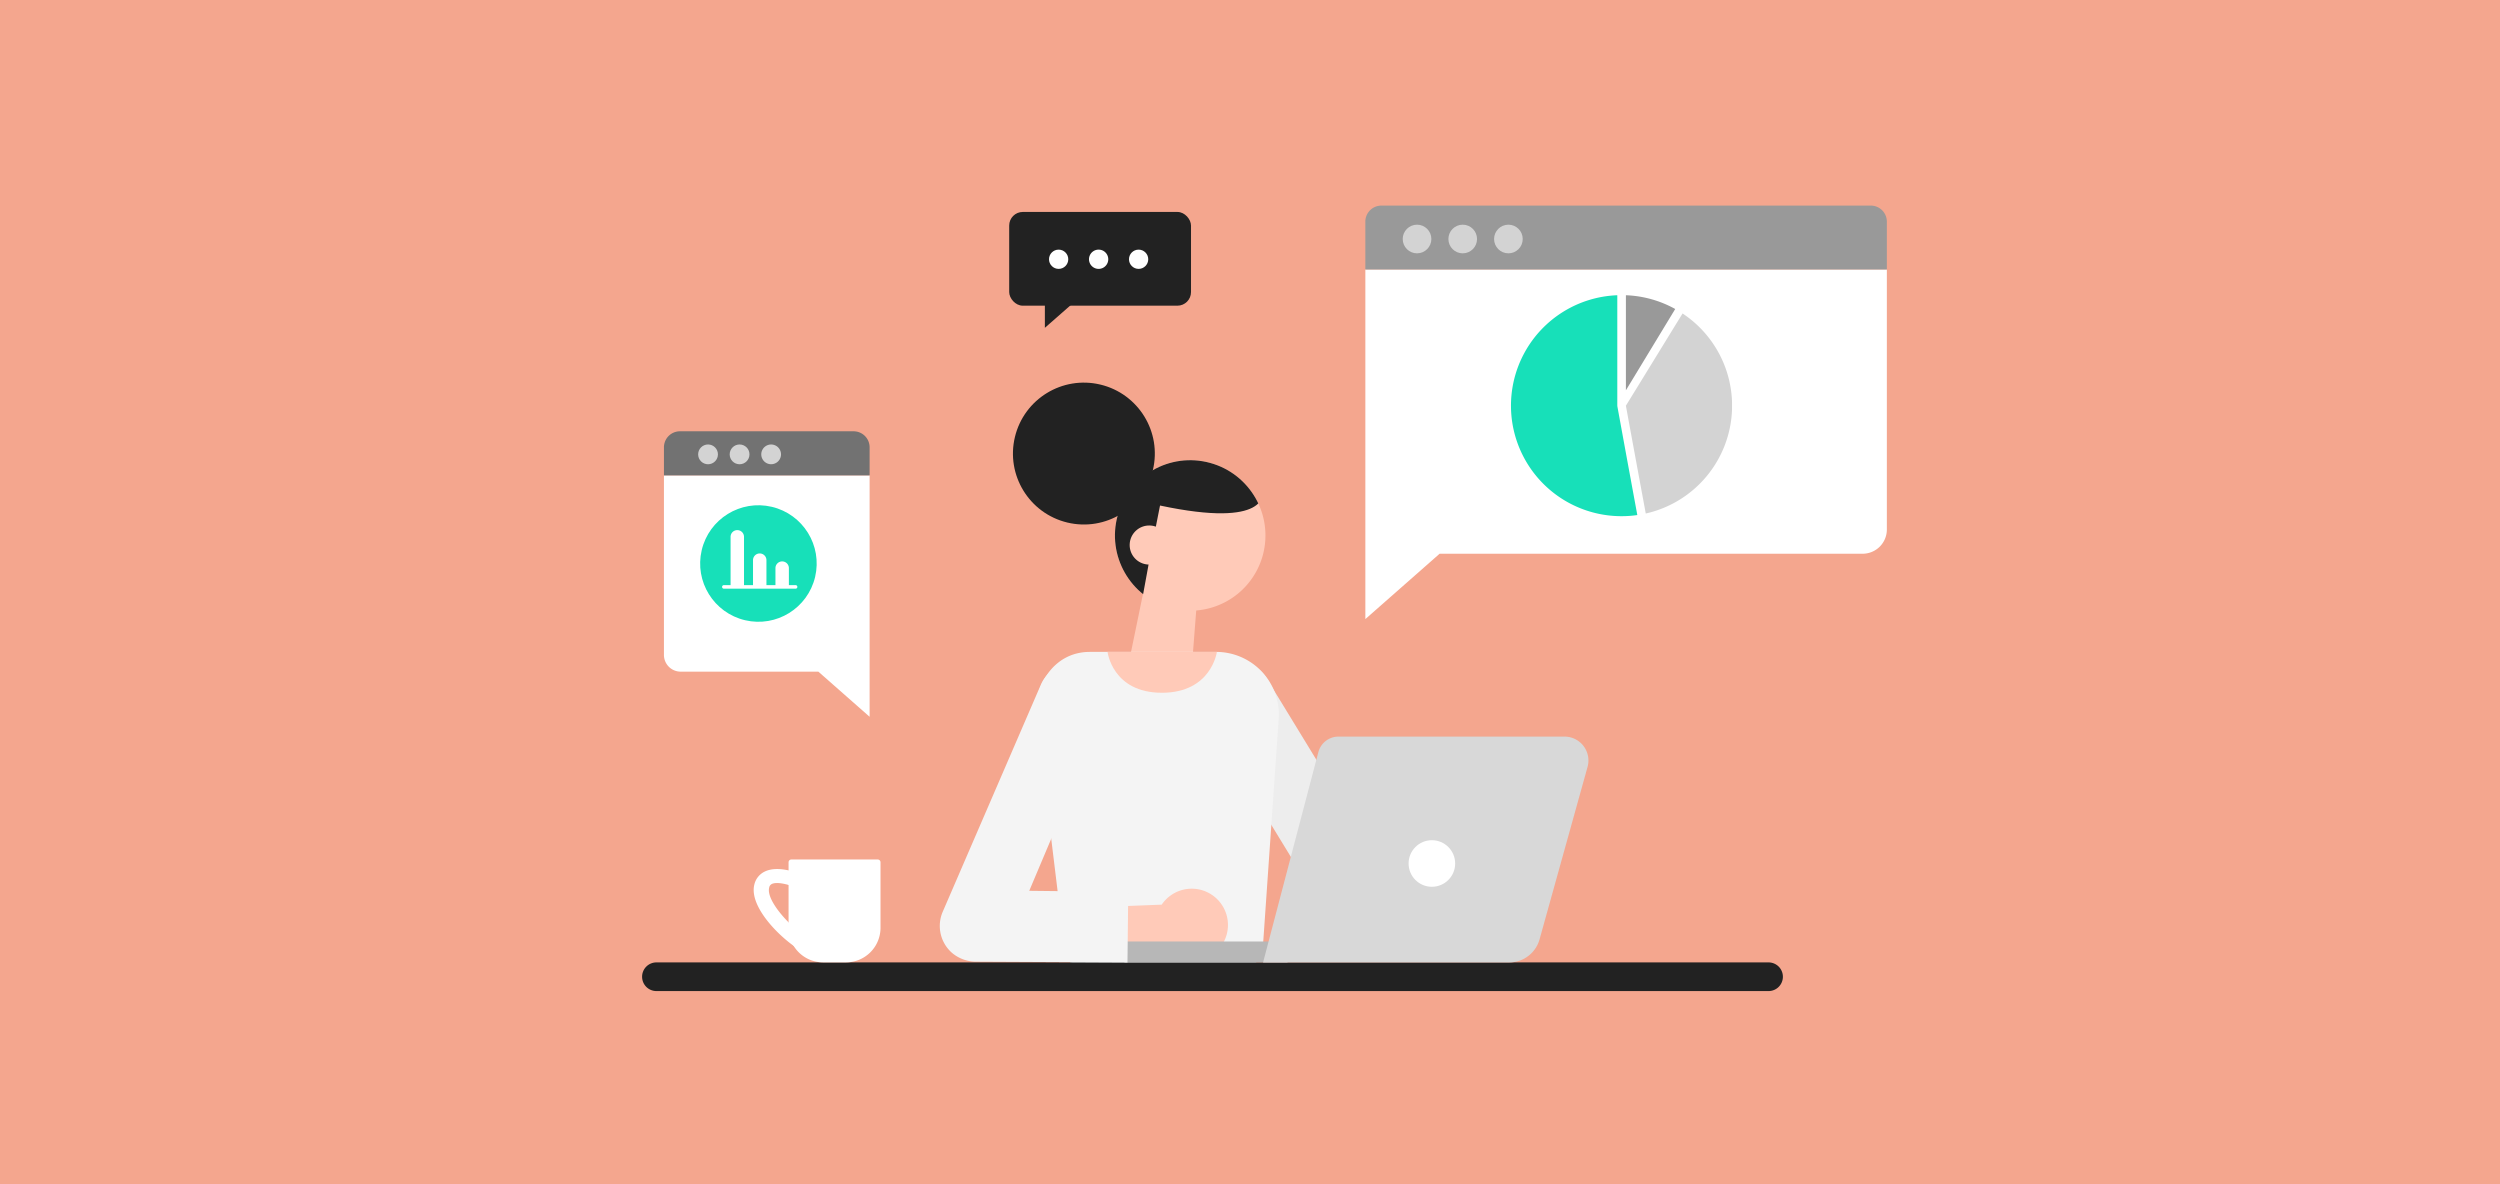 <svg xmlns="http://www.w3.org/2000/svg" xmlns:xlink="http://www.w3.org/1999/xlink" width="532" height="252" viewBox="0 0 532 252">
  <defs>
    <clipPath id="clip-path">
      <circle id="Ellipse_183" data-name="Ellipse 183" cx="16.013" cy="16.013" r="16.013" transform="translate(341.248 3755.723) rotate(-74.651)" fill="none"/>
    </clipPath>
  </defs>
  <g id="Group_1086" data-name="Group 1086" transform="translate(1194.348 -3630.569)">
    <rect id="Rectangle_1353" data-name="Rectangle 1353" width="532" height="252" transform="translate(-1194.348 3630.569)" fill="#f4a68e"/>
    <g id="Group_1076" data-name="Group 1076" transform="translate(-1302)">
      <g id="Group_600" data-name="Group 600">
        <g id="Group_598" data-name="Group 598">
          <path id="Path_834" data-name="Path 834" d="M398.2,3762.311v-74.405H509.175v55.339a5.157,5.157,0,0,1-5.157,5.158H414Z" fill="#fff"/>
          <path id="Rectangle_739" data-name="Rectangle 739" d="M3.418,0H107.561a3.418,3.418,0,0,1,3.418,3.418V13.587a0,0,0,0,1,0,0H0a0,0,0,0,1,0,0V3.418A3.418,3.418,0,0,1,3.418,0Z" transform="translate(398.196 3674.319)" fill="#999"/>
        </g>
        <g id="Group_599" data-name="Group 599">
          <circle id="Ellipse_180" data-name="Ellipse 180" cx="3.048" cy="3.048" r="3.048" transform="translate(425.592 3678.382)" fill="#d3d3d3"/>
          <circle id="Ellipse_181" data-name="Ellipse 181" cx="3.048" cy="3.048" r="3.048" transform="translate(415.871 3678.382)" fill="#d3d3d3"/>
          <circle id="Ellipse_182" data-name="Ellipse 182" cx="3.048" cy="3.048" r="3.048" transform="translate(406.149 3678.382)" fill="#d3d3d3"/>
        </g>
      </g>
      <g id="Group_606" data-name="Group 606">
        <path id="Path_835" data-name="Path 835" d="M393.7,3824.415a7.7,7.7,0,0,0,6.567-11.716l-23.039-37.73A7.7,7.7,0,0,0,364.08,3783l23.038,37.73A7.7,7.7,0,0,0,393.7,3824.415Z" fill="#ededed"/>
        <g id="Group_604" data-name="Group 604">
          <path id="Path_836" data-name="Path 836" d="M362.285,3759.51,360.7,3779.9l-14.236-1.527,5.957-28.892Z" fill="#ffcab8"/>
          <g id="Group_603" data-name="Group 603">
            <path id="Path_837" data-name="Path 837" d="M344.97,3745.84a16.012,16.012,0,1,0,14.639-17.278A16.013,16.013,0,0,0,344.97,3745.84Z" fill="#ffcab8"/>
            <g id="Group_602" data-name="Group 602">
              <g id="Group_601" data-name="Group 601" clip-path="url(#clip-path)">
                <path id="Path_838" data-name="Path 838" d="M376.314,3735.378s1.45,7.712-21.809,2.768l-2.113,10.69s-2.8,16.184-2.968,14.2-17.643-30.451,6.312-37.3C378.132,3719.322,376.314,3735.378,376.314,3735.378Z" fill="#222"/>
              </g>
            </g>
            <path id="Path_839" data-name="Path 839" d="M356.347,3746.881a4.156,4.156,0,1,1-3.815-4.472A4.156,4.156,0,0,1,356.347,3746.881Z" fill="#ffcab8"/>
          </g>
        </g>
        <path id="Path_840" data-name="Path 840" d="M366.451,3769.293H339.58c-8.129,0-11.782,7.851-11.506,12.825l6.173,50.682a4.666,4.666,0,0,0,4.669,4.14l32.837-.235a4.664,4.664,0,0,0,4.62-4.342l3.387-48.8A13.34,13.34,0,0,0,366.451,3769.293Z" fill="#f4f4f4"/>
        <path id="Path_841" data-name="Path 841" d="M343.339,3769.293l23.265.018s-1.168,8.677-11.7,8.677S343.339,3769.293,343.339,3769.293Z" fill="#ffcab8"/>
        <circle id="Ellipse_184" data-name="Ellipse 184" cx="15.094" cy="15.094" r="15.094" transform="translate(320.101 3738.239) rotate(-76.492)" fill="#222"/>
        <path id="Path_842" data-name="Path 842" d="M247.34,3841.47H484a3.051,3.051,0,0,0,3.051-3.05h0a3.051,3.051,0,0,0-3.051-3.051H247.34a3.05,3.05,0,0,0-3.05,3.051h0A3.05,3.05,0,0,0,247.34,3841.47Z" fill="#222"/>
        <path id="Path_843" data-name="Path 843" d="M368.178,3824.015a7.706,7.706,0,0,0-13.315-.936l-11.5.449-4.053,7.626,16.175,1.371a7.711,7.711,0,0,0,12.692-8.51Z" fill="#ffcab8"/>
        <g id="Group_605" data-name="Group 605">
          <rect id="Rectangle_740" data-name="Rectangle 740" width="34.742" height="4.459" transform="translate(381.637 3835.377) rotate(180)" fill="#b7b7b7"/>
          <path id="Path_844" data-name="Path 844" d="M376.435,3835.377H428.8a6.719,6.719,0,0,0,6.472-4.917l10.212-36.688a5.089,5.089,0,0,0-4.9-6.454h-48.1a4.431,4.431,0,0,0-4.285,3.3Z" fill="#d8d8d8"/>
          <circle id="Ellipse_185" data-name="Ellipse 185" cx="4.955" cy="4.955" r="4.955" transform="translate(407.401 3809.365)" fill="#fff"/>
        </g>
        <path id="Path_845" data-name="Path 845" d="M347.577,3835.377l-32.144-.162a7.951,7.951,0,0,1-5.247-1.921,7.618,7.618,0,0,1-1.943-8.654l20.909-48.385a7.4,7.4,0,0,1,9.491-3.937h0a7.4,7.4,0,0,1,4.106,9.777l-16.074,38.037,21.068.235Z" fill="#f4f4f4"/>
      </g>
      <g id="Group_607" data-name="Group 607">
        <rect id="Rectangle_741" data-name="Rectangle 741" width="38.689" height="19.948" rx="2.894" transform="translate(322.409 3675.671)" fill="#222"/>
        <path id="Path_846" data-name="Path 846" d="M330,3692.935v7.393l8.426-7.393Z" fill="#222"/>
      </g>
      <g id="Group_610" data-name="Group 610">
        <g id="Group_608" data-name="Group 608">
          <path id="Path_847" data-name="Path 847" d="M292.706,3783.1v-51.372H248.939v38.208a3.56,3.56,0,0,0,3.56,3.561h29.3Z" fill="#fff"/>
          <path id="Rectangle_742" data-name="Rectangle 742" d="M0,0H43.767a0,0,0,0,1,0,0V5.973A3.408,3.408,0,0,1,40.36,9.381H3.408A3.408,3.408,0,0,1,0,5.973V0A0,0,0,0,1,0,0Z" transform="translate(292.706 3731.729) rotate(180)" fill="#727272"/>
        </g>
        <g id="Group_609" data-name="Group 609">
          <circle id="Ellipse_186" data-name="Ellipse 186" cx="2.105" cy="2.105" r="2.105" transform="translate(256.218 3725.153)" fill="#d3d3d3"/>
          <circle id="Ellipse_187" data-name="Ellipse 187" cx="2.105" cy="2.105" r="2.105" transform="translate(262.93 3725.153)" fill="#d3d3d3"/>
          <path id="Path_848" data-name="Path 848" d="M273.851,3727.257a2.1,2.1,0,1,1-2.105-2.1A2.1,2.1,0,0,1,273.851,3727.257Z" fill="#d3d3d3"/>
        </g>
      </g>
      <g id="Group_612" data-name="Group 612">
        <g id="Group_611" data-name="Group 611">
          <circle id="Ellipse_188" data-name="Ellipse 188" cx="12.39" cy="12.39" r="12.39" transform="matrix(0.229, -0.974, 0.974, 0.229, 254.139, 3759.716)" fill="#17e0b9"/>
        </g>
      </g>
      <g id="Group_613" data-name="Group 613">
        <path id="Path_849" data-name="Path 849" d="M276.047,3813.469h18.389a.588.588,0,0,1,.589.588v13.954a7.351,7.351,0,0,1-7.351,7.351H282.81a7.351,7.351,0,0,1-7.351-7.351v-13.954A.588.588,0,0,1,276.047,3813.469Z" fill="#fff"/>
        <path id="Path_850" data-name="Path 850" d="M278.252,3832.956c-4.149-2.343-11.269-9.258-10.083-14.124a4.077,4.077,0,0,1,2.3-2.831c2.75-1.278,6.687.265,7.126.445l-1.31,2.732c-.95-.386-3.271-1.018-4.364-.507a1.051,1.051,0,0,0-.594.817c-.692,2.835,4.879,8.81,8.613,10.918Z" fill="#fff"/>
      </g>
      <path id="Path_851" data-name="Path 851" d="M276.952,3755.084h-1.426v-3.618a1.429,1.429,0,0,0-2.858,0v3.618h-1.917v-5.314a1.429,1.429,0,0,0-2.858,0v5.314h-1.916v-10.277a1.429,1.429,0,0,0-2.858,0v10.277h-1.426a.38.38,0,1,0,0,.76h15.259a.38.38,0,1,0,0-.76Z" fill="#fff"/>
      <g id="Group_614" data-name="Group 614">
        <path id="Path_852" data-name="Path 852" d="M451.829,3717.06c0-.013,0-.025,0-.037,0-.03-.008-.059-.01-.089,0-.014-.006-.025-.006-.039v-23.5a23.518,23.518,0,0,0,.915,47.019,23.784,23.784,0,0,0,3.344-.241c-.362-1.96-.746-4.044-1.13-6.131C453.38,3725.553,451.829,3717.06,451.829,3717.06Z" fill="#17e0b9"/>
        <path id="Path_853" data-name="Path 853" d="M453.644,3713.624l10.494-17.3a23.4,23.4,0,0,0-10.494-2.929Z" fill="#999"/>
        <path id="Path_854" data-name="Path 854" d="M465.7,3697.277l-12.058,19.629c.995,5.449,2.879,15.633,4.229,22.938a23.52,23.52,0,0,0,18.353-22.034v-1.83A23.494,23.494,0,0,0,465.7,3697.277Z" fill="#d3d3d3"/>
      </g>
      <g id="Group_615" data-name="Group 615">
        <circle id="Ellipse_189" data-name="Ellipse 189" cx="2.049" cy="2.049" r="2.049" transform="translate(330.881 3683.69)" fill="#fff"/>
        <path id="Path_855" data-name="Path 855" d="M343.489,3685.739a2.049,2.049,0,1,1-2.049-2.049A2.049,2.049,0,0,1,343.489,3685.739Z" fill="#fff"/>
        <circle id="Ellipse_190" data-name="Ellipse 190" cx="2.049" cy="2.049" r="2.049" transform="translate(347.9 3683.69)" fill="#fff"/>
      </g>
    </g>
  </g>
</svg>
